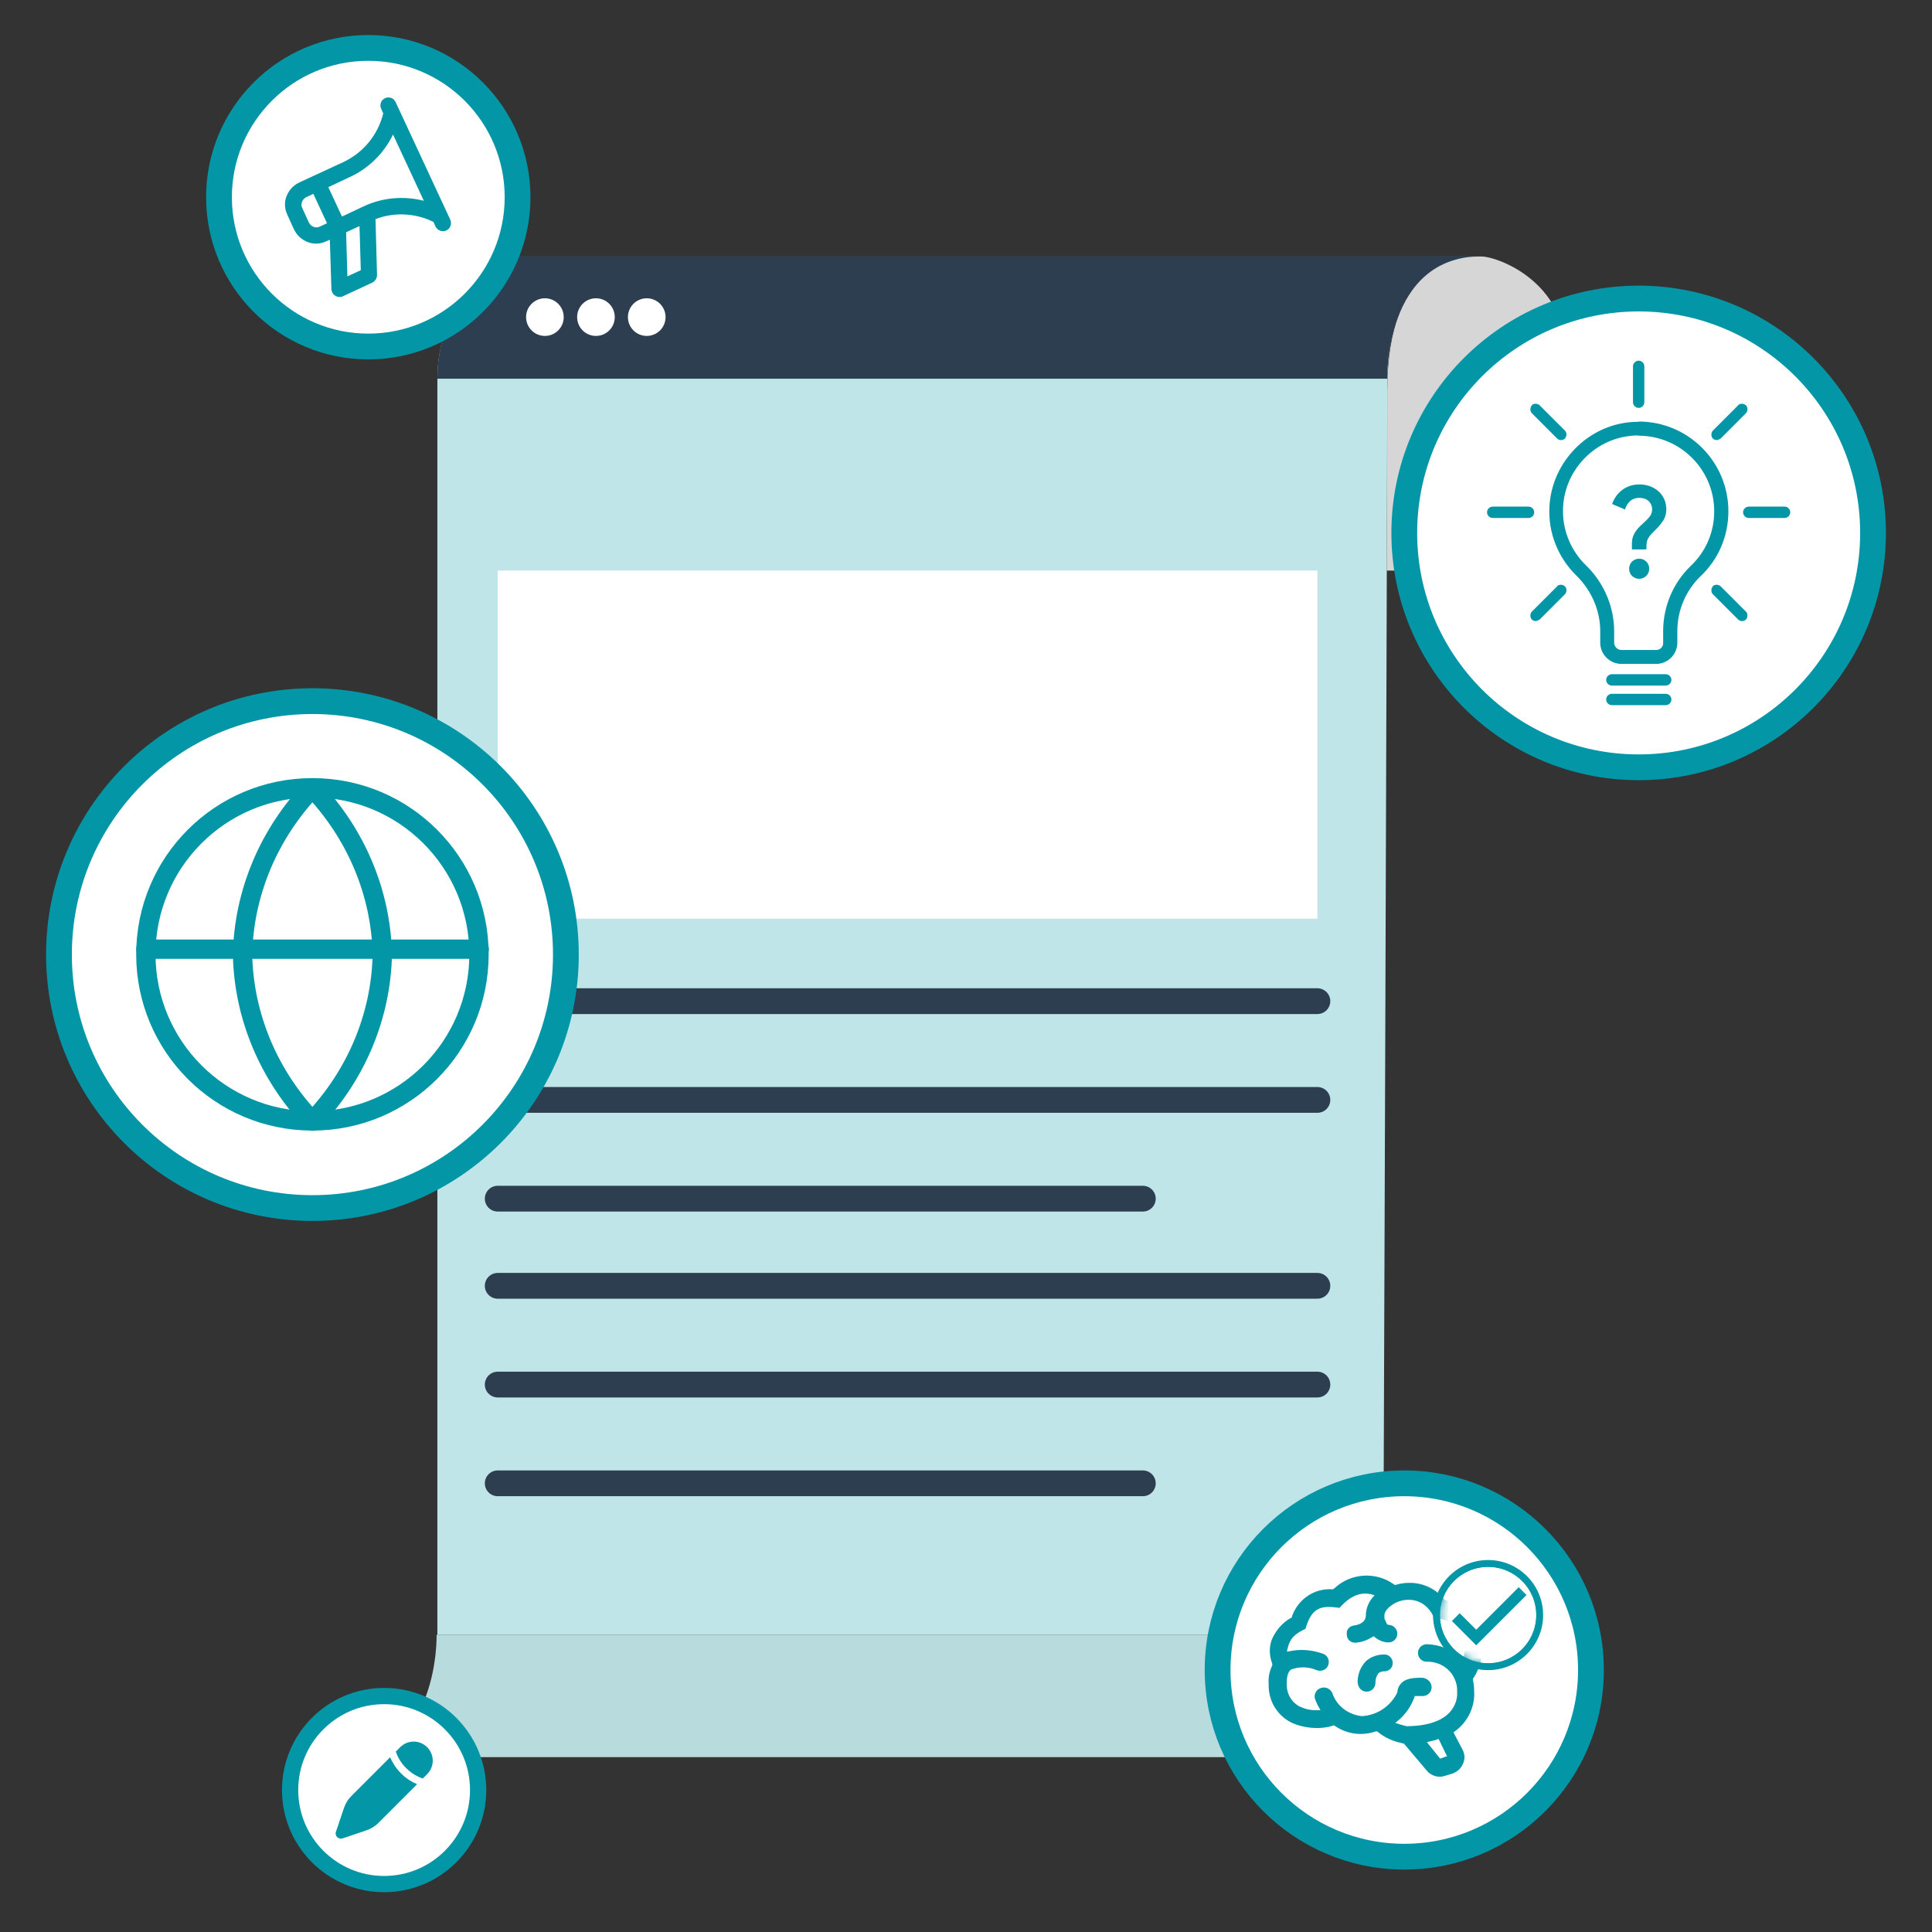 <svg width="250" height="250" viewBox="0 0 250 250" fill="none" xmlns="http://www.w3.org/2000/svg">
<rect x="0" y="0" width="250" height="250" fill="#333333" stroke="none"/>
<path d="M179.445 73.831C179.445 73.831 179.511 68.092 179.511 50.642C179.511 33.193 189.154 33.193 191.756 33.193C193.591 33.193 202.7 36.262 202.7 46.138V73.831H179.445Z" fill="#D6D6D6"/>
<path d="M56.596 211.526H178.978C178.978 211.526 179.511 65.924 179.511 49.808C179.511 33.693 189.321 33.193 191.756 33.193C194.192 33.193 66.572 33.193 66.572 33.193C66.572 33.193 56.596 37.23 56.596 49.041V211.56V211.526Z" fill="#C0E5E9"/>
<path d="M170.47 73.831H64.404V118.873H170.47V73.831Z" fill="white"/>
<path d="M64.404 129.549H170.47" stroke="#2C3E50" stroke-width="3.336" stroke-linecap="round" stroke-linejoin="round"/>
<path d="M64.404 142.328H170.47" stroke="#2C3E50" stroke-width="3.336" stroke-linecap="round" stroke-linejoin="round"/>
<path d="M64.404 155.107H147.882" stroke="#2C3E50" stroke-width="3.336" stroke-linecap="round" stroke-linejoin="round"/>
<path d="M64.404 166.384H170.47" stroke="#2C3E50" stroke-width="3.336" stroke-linecap="round" stroke-linejoin="round"/>
<path d="M64.404 179.162H170.47" stroke="#2C3E50" stroke-width="3.336" stroke-linecap="round" stroke-linejoin="round"/>
<path d="M64.404 191.941H147.882" stroke="#2C3E50" stroke-width="3.336" stroke-linecap="round" stroke-linejoin="round"/>
<path d="M212.042 99.288C228.792 99.288 242.37 85.709 242.37 68.96C242.37 52.21 228.792 38.631 212.042 38.631C195.292 38.631 181.713 52.21 181.713 68.96C181.713 85.709 195.292 99.288 212.042 99.288Z" fill="white" stroke="#0396A6" stroke-width="3.336"/>
<path d="M212.042 54.546C218.448 54.546 223.653 59.751 223.653 66.157C223.653 69.36 222.385 72.363 220.049 74.565C218.148 76.4 217.046 78.969 217.046 81.671V83.173C217.046 84.674 215.812 85.909 214.311 85.909H209.806C208.305 85.909 207.07 84.674 207.07 83.173V81.671C207.07 79.002 205.936 76.4 204.001 74.498C201.599 72.162 200.297 68.893 200.498 65.523C200.798 60.118 204.935 55.547 210.24 54.713L210.741 54.646C211.174 54.613 211.608 54.579 212.075 54.579L212.042 54.546ZM212.042 56.348C211.675 56.348 211.308 56.348 210.907 56.414C206.236 56.915 202.5 60.885 202.266 65.59C202.099 68.425 203.2 71.195 205.235 73.163C207.538 75.399 208.872 78.502 208.872 81.671V83.173C208.872 83.673 209.306 84.107 209.806 84.107H214.311C214.778 84.107 215.145 83.773 215.211 83.34V81.671C215.211 78.468 216.513 75.399 218.781 73.23C220.75 71.362 221.818 68.859 221.818 66.157C221.818 60.752 217.413 56.381 212.042 56.381V56.348Z" fill="#0396A6"/>
<path d="M208.572 87.243H215.545C215.945 87.243 216.279 87.577 216.279 87.977C216.279 88.378 215.945 88.711 215.545 88.711H208.572C208.172 88.711 207.838 88.378 207.838 87.977C207.838 87.577 208.172 87.243 208.572 87.243Z" fill="#0396A6"/>
<path d="M208.572 89.779H215.545C215.945 89.779 216.279 90.112 216.279 90.513C216.279 90.913 215.945 91.247 215.545 91.247H208.572C208.172 91.247 207.838 90.913 207.838 90.513C207.838 90.112 208.172 89.779 208.572 89.779Z" fill="#0396A6"/>
<path d="M193.157 65.556H197.795C198.196 65.556 198.529 65.89 198.529 66.29C198.529 66.691 198.196 67.024 197.795 67.024H193.157C192.757 67.024 192.423 66.691 192.423 66.29C192.423 65.89 192.757 65.556 193.157 65.556Z" fill="#0396A6"/>
<path d="M226.288 65.556H230.926C231.327 65.556 231.66 65.89 231.66 66.29C231.66 66.691 231.327 67.024 230.926 67.024H226.288C225.888 67.024 225.554 66.691 225.554 66.29C225.554 65.89 225.888 65.556 226.288 65.556Z" fill="#0396A6"/>
<path d="M212.042 46.672C212.442 46.672 212.776 47.005 212.776 47.406V52.044C212.776 52.444 212.442 52.778 212.042 52.778C211.641 52.778 211.308 52.444 211.308 52.044V47.406C211.308 47.005 211.641 46.672 212.042 46.672Z" fill="#0396A6"/>
<path d="M224.887 52.444C225.154 52.177 225.621 52.177 225.921 52.444C226.188 52.711 226.188 53.178 225.921 53.478L222.652 56.748C222.652 56.748 222.318 56.948 222.151 56.948C221.951 56.948 221.784 56.881 221.651 56.748C221.384 56.481 221.384 56.014 221.651 55.714L224.921 52.444H224.887Z" fill="#0396A6"/>
<path d="M201.465 75.866C201.732 75.599 202.199 75.599 202.5 75.866C202.766 76.133 202.766 76.6 202.5 76.9L199.23 80.17C199.23 80.17 198.896 80.37 198.729 80.37C198.563 80.37 198.362 80.303 198.229 80.17C197.962 79.903 197.962 79.436 198.229 79.136L201.499 75.866H201.465Z" fill="#0396A6"/>
<path d="M198.196 52.444C198.462 52.177 198.93 52.177 199.23 52.444L202.5 55.714C202.766 55.98 202.766 56.448 202.5 56.748C202.366 56.881 202.166 56.948 201.999 56.948C201.799 56.948 201.632 56.881 201.499 56.748L198.229 53.478C197.962 53.211 197.962 52.744 198.229 52.444H198.196Z" fill="#0396A6"/>
<path d="M221.617 75.866C221.884 75.599 222.351 75.599 222.652 75.866L225.921 79.136C226.188 79.403 226.188 79.87 225.921 80.17C225.788 80.303 225.588 80.37 225.421 80.37C225.254 80.37 225.054 80.303 224.921 80.17L221.651 76.9C221.384 76.633 221.384 76.166 221.651 75.866H221.617Z" fill="#0396A6"/>
<path d="M211.508 68.993C212.008 68.092 212.943 67.558 213.51 66.791C214.11 65.957 213.777 64.422 212.109 64.422C211.007 64.422 210.474 65.256 210.273 65.923L208.605 65.223C209.072 63.855 210.307 62.687 212.109 62.687C213.61 62.687 214.644 63.388 215.178 64.255C215.645 64.989 215.879 66.391 215.178 67.425C214.411 68.559 213.677 68.926 213.276 69.66C213.109 69.96 213.043 70.161 213.043 71.095H211.174C211.174 70.594 211.074 69.76 211.475 69.06L211.508 68.993ZM213.41 73.597C213.41 74.298 212.843 74.898 212.109 74.898C211.374 74.898 210.807 74.331 210.807 73.597C210.807 72.863 211.374 72.296 212.109 72.296C212.843 72.296 213.41 72.863 213.41 73.597Z" fill="#0396A6"/>
<path d="M40.427 156.322C58.541 156.322 73.225 141.638 73.225 123.525C73.225 105.411 58.541 90.727 40.427 90.727C22.314 90.727 7.63 105.411 7.63 123.525C7.63 141.638 22.314 156.322 40.427 156.322Z" fill="white" stroke="#0396A6" stroke-width="3.336"/>
<path d="M40.427 145.045C52.338 145.045 61.981 135.402 61.981 123.491C61.981 111.58 52.338 101.938 40.427 101.938C28.516 101.938 18.874 111.58 18.874 123.491C18.874 135.402 28.516 145.045 40.427 145.045Z" stroke="#0396A6" stroke-width="2.502" stroke-linecap="round" stroke-linejoin="round"/>
<path d="M40.427 101.971C46.066 107.877 49.302 115.517 49.469 123.525C49.302 131.532 46.066 139.173 40.427 145.078C34.789 139.173 31.552 131.532 31.385 123.525C31.552 115.517 34.789 107.877 40.427 101.971Z" stroke="#0396A6" stroke-width="2.502" stroke-linecap="round" stroke-linejoin="round"/>
<path d="M18.874 122.824H62.014" stroke="#0396A6" stroke-width="2.502" stroke-linecap="round" stroke-linejoin="round"/>
<path d="M66.572 33.159C66.572 33.159 56.596 37.096 56.596 49.008H179.511C179.511 49.008 179.111 33.159 191.756 33.159H66.572Z" fill="#2C3E50"/>
<path d="M169.001 227.374C169.001 227.374 178.944 223.437 178.944 211.526H56.496C56.496 211.526 56.897 227.374 44.318 227.374H169.035H169.001Z" fill="#B8DBDD"/>
<path d="M70.509 43.469C71.855 43.469 72.945 42.379 72.945 41.033C72.945 39.688 71.855 38.598 70.509 38.598C69.164 38.598 68.074 39.688 68.074 41.033C68.074 42.379 69.164 43.469 70.509 43.469Z" fill="white"/>
<path d="M77.116 43.469C78.461 43.469 79.551 42.379 79.551 41.033C79.551 39.688 78.461 38.598 77.116 38.598C75.77 38.598 74.68 39.688 74.68 41.033C74.68 42.379 75.77 43.469 77.116 43.469Z" fill="white"/>
<path d="M83.688 43.469C85.034 43.469 86.124 42.379 86.124 41.033C86.124 39.688 85.034 38.598 83.688 38.598C82.343 38.598 81.253 39.688 81.253 41.033C81.253 42.379 82.343 43.469 83.688 43.469Z" fill="white"/>
<path d="M181.713 240.253C195.054 240.253 205.869 229.438 205.869 216.097C205.869 202.756 195.054 191.941 181.713 191.941C168.372 191.941 157.557 202.756 157.557 216.097C157.557 229.438 168.372 240.253 181.713 240.253Z" fill="white" stroke="#0396A6" stroke-width="3.336"/>
<path d="M172.672 205.521C174.774 203.552 178.01 203.318 180.379 205.02L180.479 205.087H180.579C181.146 204.92 181.713 204.82 182.314 204.82C184.116 204.786 185.817 205.587 186.918 206.989L186.985 207.055H187.052C189.754 207.789 191.689 210.192 191.79 212.994C191.856 214.462 191.456 215.93 190.655 217.165L190.588 217.231V217.332C190.688 217.799 190.755 218.299 190.755 218.8C190.889 220.868 189.921 222.837 188.253 224.038L188.086 224.171L188.186 224.371L189.254 226.407C189.554 226.974 189.587 227.608 189.321 228.208C189.12 228.709 188.72 229.143 188.22 229.376L188.019 229.476L186.918 229.81C186.518 229.943 186.084 229.943 185.65 229.81C185.25 229.676 184.883 229.443 184.616 229.109L181.713 225.673L181.647 225.606H181.547L181.313 225.539C180.212 225.306 179.178 224.839 178.277 224.105L178.177 224.038H178.043C177.376 224.271 176.709 224.371 176.041 224.371C174.874 224.371 173.706 224.004 172.738 223.337L172.638 223.27H172.538C171.938 223.504 171.304 223.571 170.67 223.604H170.403C169.369 223.604 168.301 223.404 167.333 223.004C166.399 222.603 165.632 221.936 165.065 221.102C164.497 220.268 164.197 219.267 164.164 218.266V217.899C164.097 217.065 164.264 216.231 164.631 215.497V215.396V215.296C164.264 214.329 164.197 213.261 164.531 212.26C165.031 211.026 165.932 209.958 167.1 209.324H167.167V209.191C167.934 206.955 170.069 205.487 172.405 205.654H172.505L172.572 205.587L172.672 205.521ZM185.984 225.105L185.017 225.339L184.65 225.439L184.883 225.739L186.251 227.441L186.351 227.574L186.518 227.508L186.985 227.341L187.252 227.241L187.118 227.007L186.251 225.206L186.151 225.039H185.951L185.984 225.105ZM175.674 217.799C175.641 216.764 176.008 215.73 176.742 214.963C177.409 214.362 178.31 214.062 179.211 214.095C179.511 214.095 179.778 214.262 179.945 214.462C180.112 214.662 180.212 214.896 180.212 215.129V215.23C180.212 215.83 179.712 216.297 179.078 216.264C178.811 216.264 178.544 216.364 178.344 216.531V216.564C178.077 216.931 177.977 217.332 177.977 217.765C177.977 218.399 177.476 218.9 176.842 218.9C176.542 218.9 176.242 218.766 176.041 218.566C175.841 218.366 175.708 218.066 175.708 217.765L175.674 217.799ZM189.587 213.061C189.554 212.193 189.321 211.326 188.687 210.625C188.053 209.958 187.085 209.524 185.584 209.357C185.15 208.39 184.549 207.756 183.849 207.389C183.148 207.022 182.381 206.955 181.713 207.055C181.013 207.155 180.379 207.456 179.945 207.823C179.712 207.989 179.511 208.19 179.378 208.39C179.244 208.59 179.144 208.79 179.144 208.99C179.144 209.124 179.144 209.257 179.144 209.357C179.144 209.491 179.211 209.591 179.278 209.724C179.311 209.825 179.378 209.958 179.411 210.025C179.411 210.058 179.445 210.091 179.478 210.125C179.478 210.125 179.478 210.125 179.478 210.158C179.478 210.158 179.478 210.192 179.545 210.225H179.611L179.678 210.258C179.978 210.258 180.279 210.392 180.479 210.592C180.679 210.792 180.813 211.092 180.813 211.393C180.813 212.027 180.312 212.527 179.678 212.527C179.011 212.527 178.377 212.26 177.877 211.826L177.743 211.726L177.576 211.826C176.942 212.227 176.242 212.494 175.474 212.56C174.807 212.627 174.307 212.16 174.273 211.559V211.459C174.273 211.459 174.273 211.226 174.273 211.126C174.307 210.992 174.373 210.859 174.473 210.725C174.573 210.625 174.674 210.525 174.807 210.458C174.94 210.392 175.074 210.358 175.241 210.325C175.374 210.325 175.708 210.258 176.041 210.091C176.375 209.925 176.742 209.591 176.742 209.024C176.742 208.19 177.076 207.356 177.61 206.722L177.877 206.421L177.509 206.321C176.142 205.954 174.74 206.455 173.339 208.056C172.138 207.889 171.204 207.856 170.503 208.256C169.769 208.657 169.302 209.491 168.935 210.759C168.334 211.059 167.834 211.326 167.433 211.726C167.033 212.127 166.766 212.627 166.599 213.361L166.533 213.728L166.9 213.661C168.334 213.361 169.802 213.495 171.204 213.995C171.771 214.195 172.104 214.829 171.871 215.463C171.671 216.064 171.003 216.331 170.403 216.13C169.335 215.663 168.167 215.63 167.066 216.03H167.033V216.064C166.733 216.297 166.633 216.664 166.566 216.998C166.499 217.332 166.499 217.699 166.499 217.999C166.499 219.1 167.033 220.134 168.001 220.735C168.768 221.135 169.602 221.335 170.47 221.302H170.87L170.67 220.935C170.47 220.601 170.303 220.234 170.169 219.867C170.069 219.567 170.103 219.267 170.236 219C170.369 218.733 170.603 218.533 170.903 218.433C171.204 218.332 171.504 218.332 171.804 218.466C172.071 218.599 172.305 218.833 172.405 219.1C172.972 220.768 174.473 221.869 176.208 222.069C178.177 221.969 179.945 220.801 180.813 219V218.933C180.879 218.499 181.013 218.166 181.213 217.932C181.413 217.699 181.647 217.498 181.914 217.398C182.481 217.131 183.248 217.098 184.082 217.098C184.75 217.198 185.25 217.699 185.25 218.332C185.25 218.633 185.117 218.933 184.916 219.133C184.716 219.333 184.416 219.467 184.116 219.467H183.081L183.015 219.634C182.581 220.835 181.847 221.869 180.879 222.67L180.546 222.937L180.946 223.07C181.313 223.204 181.68 223.27 182.014 223.371H182.047C185.617 223.337 187.285 222.203 188.019 221.002C188.386 220.401 188.52 219.834 188.553 219.4C188.553 219.167 188.553 219 188.553 218.866C188.553 218.8 188.553 218.733 188.553 218.699V218.666C188.553 218.166 188.42 217.665 188.22 217.231C188.019 216.764 187.719 216.364 187.352 216.03C186.985 215.697 186.551 215.43 186.084 215.263C185.617 215.096 185.117 214.996 184.616 215.029C184.316 215.029 184.016 214.896 183.815 214.696C183.615 214.496 183.482 214.195 183.482 213.895C183.482 213.595 183.615 213.294 183.815 213.094C184.016 212.894 184.316 212.761 184.616 212.761C186.251 212.794 187.819 213.428 189.02 214.496L189.354 214.796L189.421 214.362C189.487 213.962 189.521 213.528 189.521 213.094L189.587 213.061Z" fill="#0396A6"/>
<path d="M192.557 215.663C196.242 215.663 199.23 212.676 199.23 208.99C199.23 205.305 196.242 202.317 192.557 202.317C188.872 202.317 185.884 205.305 185.884 208.99C185.884 212.676 188.872 215.663 192.557 215.663Z" stroke="#0396A6" stroke-width="0.901"/>
<mask id="mask0_220_264" style="mask-type:luminance" maskUnits="userSpaceOnUse" x="186" y="202" width="13" height="14">
<path d="M192.557 202.751C195.993 202.751 198.796 205.554 198.796 208.99C198.796 212.427 195.993 215.23 192.557 215.23C189.12 215.23 186.318 212.427 186.318 208.99C186.318 205.554 189.12 202.751 192.557 202.751Z" fill="white"/>
</mask>
<g mask="url(#mask0_220_264)">
<path d="M192.557 202.751C195.993 202.751 198.796 205.554 198.796 208.99C198.796 212.427 195.993 215.23 192.557 215.23C189.12 215.23 186.318 212.427 186.318 208.99C186.318 205.554 189.12 202.751 192.557 202.751Z" fill="white"/>
<path d="M196.594 205.587L197.328 206.321L197.395 206.388L191.022 212.761L190.955 212.694L188.086 209.825L188.019 209.758L188.086 209.691L188.82 208.957L188.887 208.89L188.953 208.957L191.022 211.026L196.461 205.587L196.527 205.521L196.594 205.587Z" fill="#0396A6" stroke="#0396A6" stroke-width="0.2"/>
</g>
<path d="M198.863 208.99C198.863 205.508 196.04 202.684 192.557 202.684C189.074 202.684 186.251 205.508 186.251 208.99C186.251 212.473 189.074 215.296 192.557 215.296C196.04 215.296 198.863 212.473 198.863 208.99Z" stroke="#0396A6" stroke-width="0.133"/>
<path d="M47.655 44.837C58.324 44.837 66.973 36.188 66.973 25.519C66.973 14.85 58.324 6.201 47.655 6.201C36.986 6.201 28.337 14.85 28.337 25.519C28.337 36.188 36.986 44.837 47.655 44.837Z" fill="white" stroke="#0396A6" stroke-width="3.336"/>
<path d="M49.823 12.707C49.823 12.707 49.59 12.841 49.49 12.941C49.39 13.041 49.323 13.174 49.289 13.274C49.256 13.408 49.223 13.541 49.223 13.675C49.223 13.808 49.256 13.941 49.323 14.075L49.59 14.675C49.256 16.044 48.622 17.311 47.721 18.412C46.821 19.513 45.686 20.381 44.418 20.981L38.713 23.617C37.946 23.984 37.378 24.618 37.078 25.386C36.778 26.153 36.811 27.02 37.178 27.788L38.046 29.69C38.413 30.457 39.047 31.024 39.814 31.324C40.581 31.625 41.449 31.591 42.216 31.224L42.683 31.024L42.883 37.397C42.883 37.564 42.95 37.73 43.017 37.897C43.117 38.064 43.217 38.164 43.384 38.264C43.517 38.364 43.684 38.398 43.885 38.431C44.051 38.431 44.218 38.431 44.385 38.331L48.188 36.563C48.389 36.463 48.522 36.329 48.622 36.162C48.722 35.995 48.789 35.795 48.789 35.595L48.589 28.355C49.79 27.888 51.091 27.688 52.392 27.754C53.694 27.821 54.962 28.155 56.096 28.722L56.363 29.323C56.496 29.59 56.697 29.756 56.963 29.856C57.23 29.956 57.497 29.923 57.764 29.823C58.031 29.69 58.198 29.489 58.298 29.223C58.398 28.956 58.365 28.689 58.265 28.422L51.191 13.207C51.191 13.207 51.058 12.974 50.958 12.874C50.858 12.774 50.724 12.707 50.624 12.674C50.491 12.64 50.357 12.607 50.224 12.607C50.09 12.607 49.957 12.64 49.823 12.707ZM41.382 29.323C41.115 29.456 40.848 29.456 40.581 29.356C40.315 29.256 40.114 29.056 39.981 28.822L39.113 26.92C38.98 26.653 38.98 26.387 39.08 26.12C39.18 25.853 39.38 25.652 39.614 25.519L40.548 25.085L42.316 28.889L41.382 29.323ZM46.687 34.961L44.952 35.762L44.785 30.057L46.52 29.256L46.687 34.961ZM54.861 25.986C52.259 25.319 49.523 25.552 47.087 26.687L44.252 28.021L42.483 24.218L45.319 22.883C47.755 21.749 49.69 19.814 50.858 17.411L54.861 26.02V25.986Z" fill="#0396A6"/>
<path d="M49.705 243.799C56.424 243.799 61.871 238.352 61.871 231.633C61.871 224.914 56.424 219.467 49.705 219.467C42.986 219.467 37.539 224.914 37.539 231.633C37.539 238.352 42.986 243.799 49.705 243.799Z" fill="white" stroke="#0396A6" stroke-width="2.101"/>
<path d="M49.327 235.52L53.97 230.877C53.34 230.603 52.584 230.183 51.89 229.469C51.176 228.754 50.756 228.019 50.482 227.389L45.839 232.032C45.482 232.389 45.292 232.578 45.145 232.768C44.956 232.999 44.809 233.251 44.683 233.524C44.578 233.755 44.494 233.986 44.326 234.491L43.465 237.054C43.38 237.285 43.465 237.558 43.633 237.726C43.801 237.894 44.074 237.957 44.305 237.894L46.868 237.033C47.352 236.865 47.604 236.781 47.835 236.676C48.108 236.55 48.36 236.382 48.591 236.214C48.801 236.066 48.97 235.877 49.327 235.52Z" fill="#0396A6"/>
<path d="M55.273 229.574C56.24 228.607 56.24 227.052 55.273 226.086C54.307 225.119 52.752 225.119 51.785 226.086L51.218 226.653C51.218 226.653 51.218 226.695 51.239 226.716C51.449 227.305 51.827 228.082 52.563 228.796C53.298 229.532 54.054 229.91 54.643 230.12C54.664 230.12 54.685 230.12 54.706 230.141L55.273 229.574Z" fill="#0396A6"/>
</svg>
